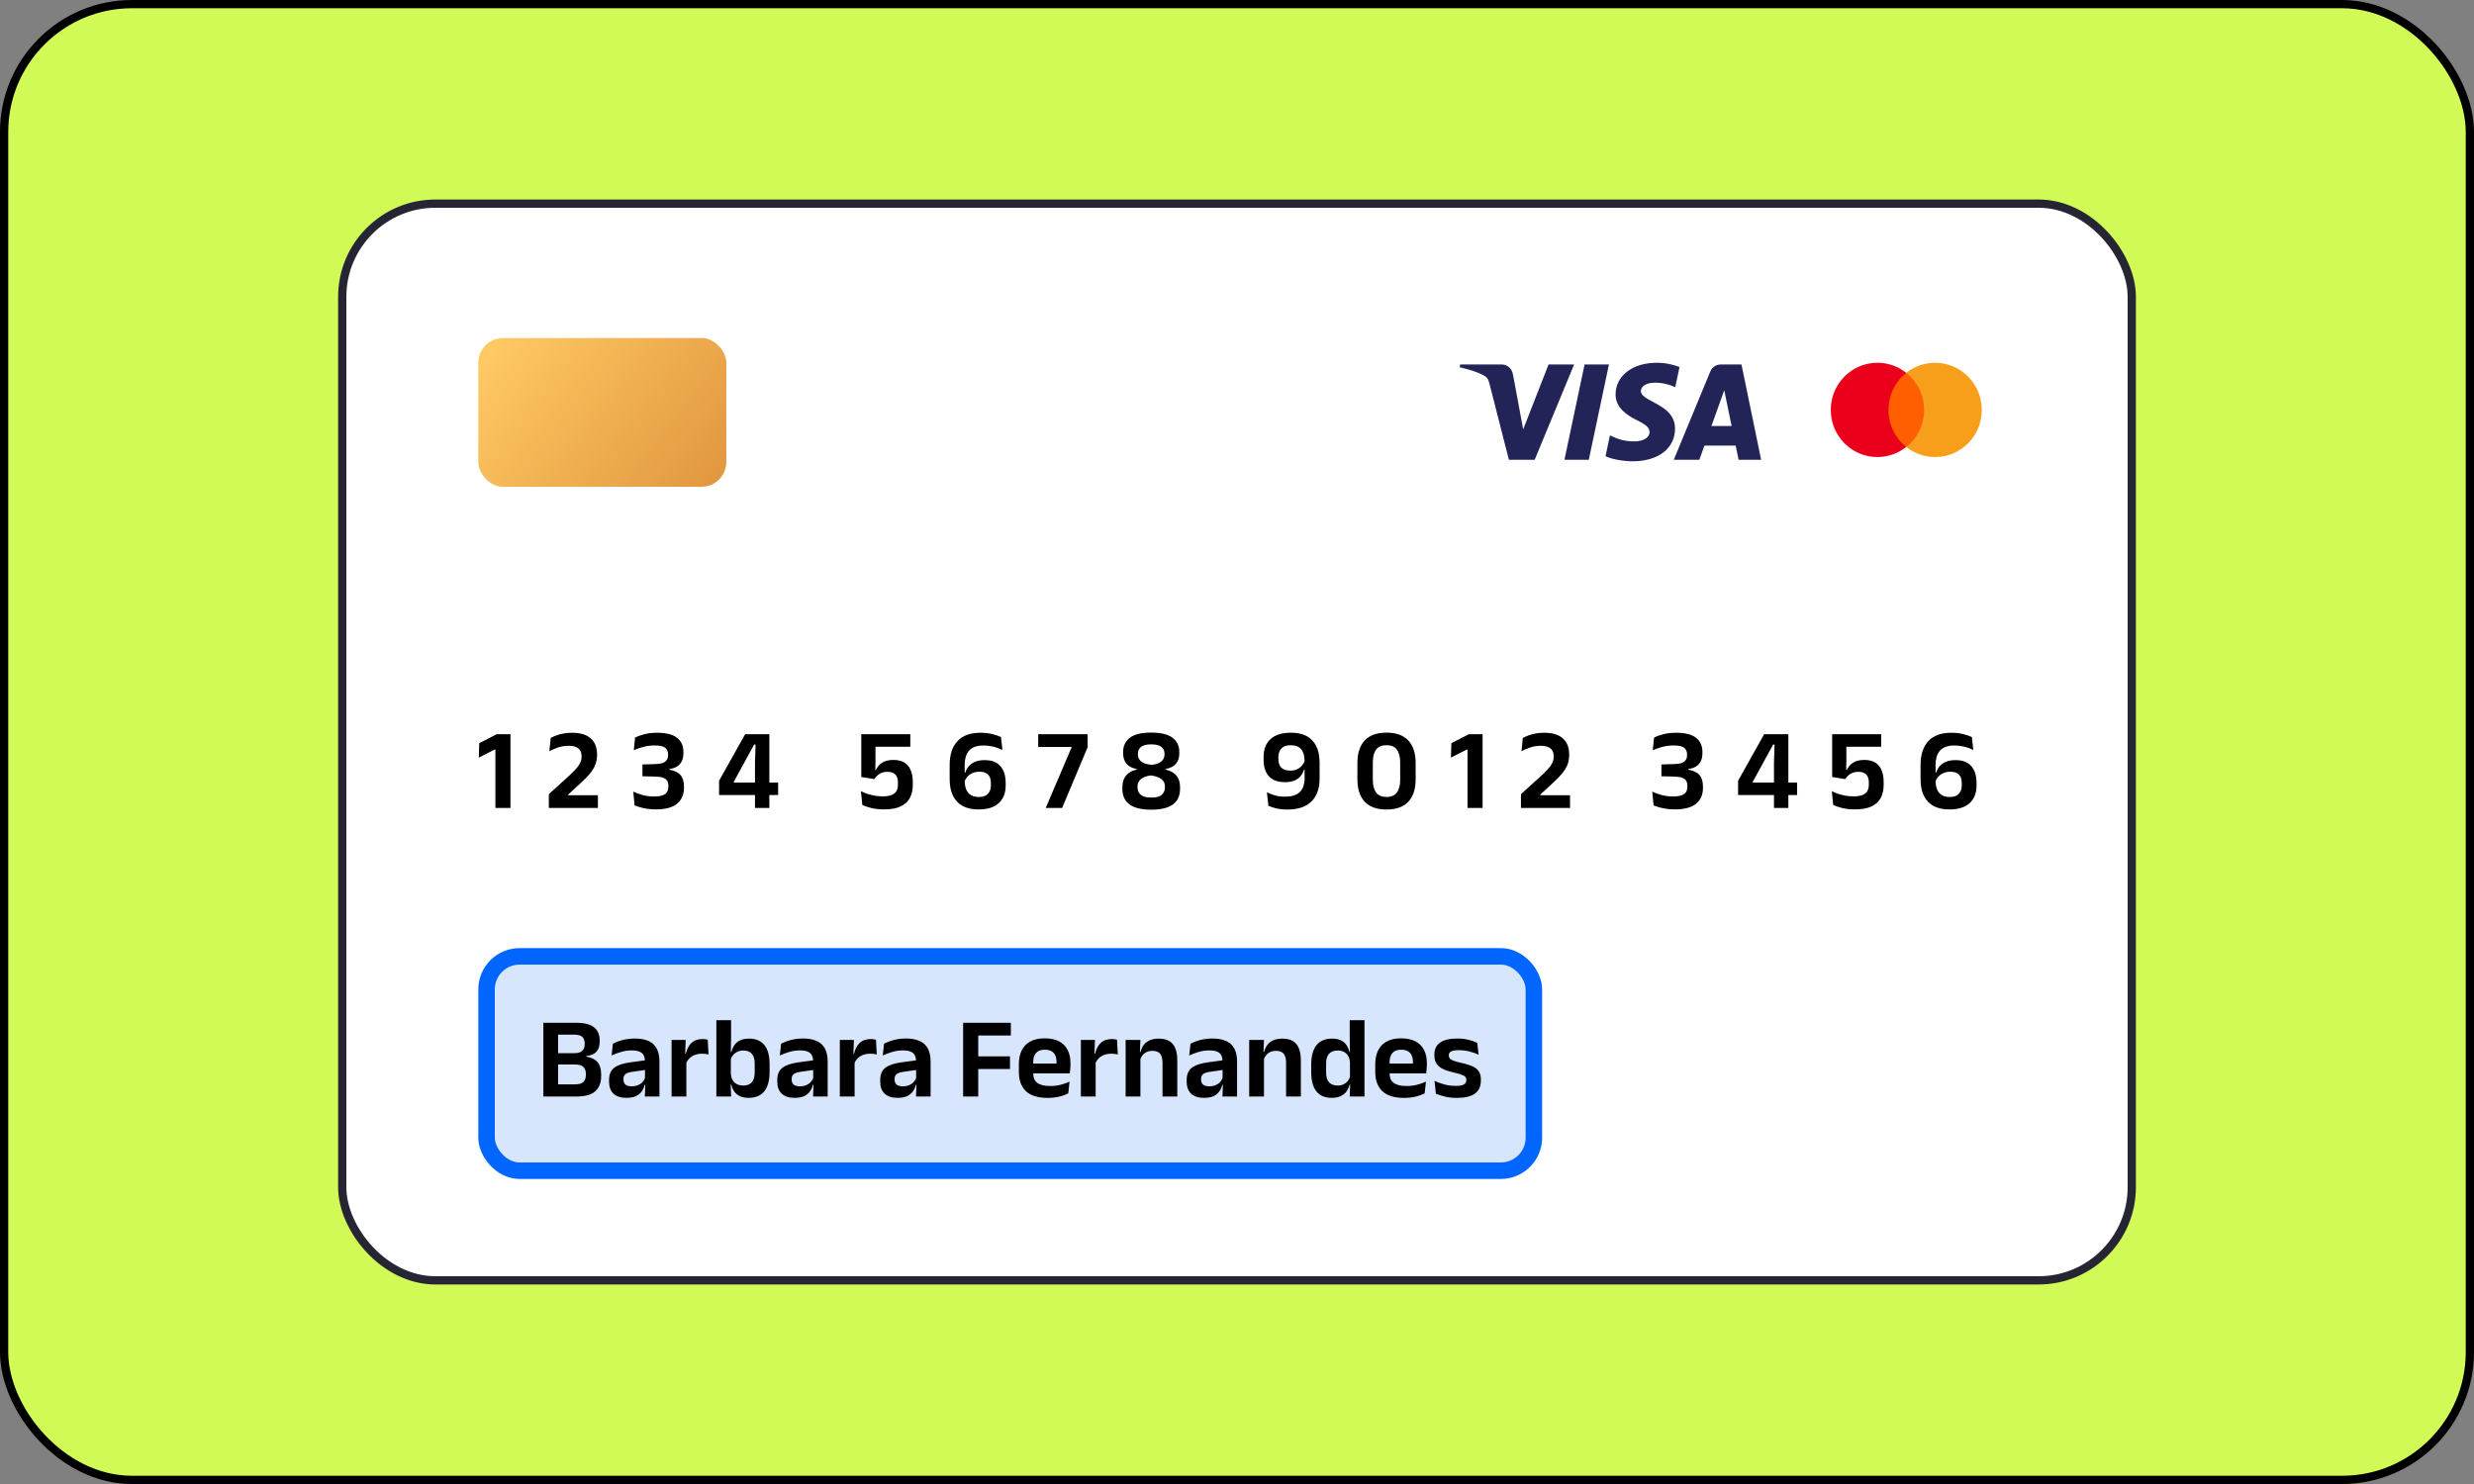 <svg width="300" height="180" viewBox="0 0 300 180" fill="none" xmlns="http://www.w3.org/2000/svg">
<rect x="0" y="0" width="300" height="180" fill="#808080" stroke="none"/>
<rect x="0.5" y="0.5" width="299" height="179" rx="15.5" fill="#D2FA57"/>
<rect x="0.5" y="0.5" width="299" height="179" rx="15.5" stroke="black"/>
<rect x="41.5" y="24.7" width="217" height="130.6" rx="11.3" fill="white"/>
<rect x="41.5" y="24.7" width="217" height="130.6" rx="11.3" stroke="#252534"/>
<g clip-path="url(#clip0_24871_2499)">
<path d="M228.681 45.223H233.633V54.214H228.681V45.223Z" fill="#FF5F00"/>
<path d="M228.995 49.719C228.995 47.892 229.844 46.272 231.149 45.223C230.19 44.461 228.98 44 227.659 44C224.531 44 222 46.557 222 49.719C222 52.88 224.531 55.437 227.659 55.437C228.98 55.437 230.19 54.977 231.149 54.214C229.844 53.182 228.995 51.545 228.995 49.719Z" fill="#EB001B"/>
<path d="M240.313 49.719C240.313 52.88 237.783 55.437 234.654 55.437C233.334 55.437 232.124 54.977 231.165 54.214C232.485 53.166 233.318 51.545 233.318 49.719C233.318 47.892 232.469 46.272 231.165 45.223C232.123 44.461 233.334 44 234.654 44C237.783 44 240.313 46.573 240.313 49.719Z" fill="#F79E1B"/>
</g>
<g clip-path="url(#clip1_24871_2499)">
<path d="M195.907 47.821C195.886 49.486 197.373 50.415 198.492 50.967C199.643 51.534 200.029 51.898 200.025 52.404C200.016 53.18 199.107 53.523 198.256 53.536C196.772 53.559 195.909 53.13 195.223 52.806L194.688 55.339C195.377 55.66 196.651 55.94 197.973 55.952C201.075 55.952 203.105 54.402 203.116 51.998C203.128 48.947 198.948 48.778 198.976 47.414C198.986 47.001 199.376 46.559 200.23 46.447C200.653 46.391 201.82 46.347 203.142 46.964L203.662 44.513C202.95 44.251 202.036 44 200.897 44C197.977 44 195.924 45.572 195.907 47.821ZM208.651 44.211C208.085 44.211 207.607 44.546 207.394 45.059L202.962 55.772H206.063L206.679 54.046H210.468L210.826 55.772H213.558L211.174 44.211H208.651ZM209.085 47.334L209.979 51.675H207.529L209.085 47.334ZM192.148 44.211L189.705 55.772H192.659L195.101 44.211H192.148M187.778 44.211L184.703 52.08L183.459 45.389C183.313 44.642 182.737 44.211 182.097 44.211H177.07L177 44.547C178.032 44.773 179.204 45.139 179.915 45.53C180.349 45.769 180.473 45.978 180.616 46.546L182.972 55.772H186.094L190.88 44.211L187.778 44.211Z" fill="url(#paint0_linear_24871_2499)"/>
</g>
<path d="M60.072 98V90.916H59.981L58.063 91.889L58.112 90.146L60.24 89.054H61.899V98H60.072ZM66.553 98V96.327L68.765 94.318C69.152 93.968 69.474 93.658 69.731 93.387C69.992 93.112 70.188 92.848 70.319 92.596C70.454 92.339 70.522 92.071 70.522 91.791V91.721C70.522 91.46 70.468 91.236 70.361 91.049C70.258 90.862 70.09 90.718 69.857 90.615C69.624 90.512 69.316 90.461 68.933 90.461C68.485 90.461 68.062 90.529 67.666 90.664C67.269 90.799 66.919 90.951 66.616 91.119L66.777 89.516C66.968 89.404 67.192 89.301 67.449 89.208C67.706 89.11 67.993 89.031 68.31 88.97C68.632 88.909 68.984 88.879 69.367 88.879C70.375 88.879 71.131 89.108 71.635 89.565C72.144 90.018 72.398 90.657 72.398 91.483V91.581C72.398 92.029 72.323 92.435 72.174 92.799C72.025 93.158 71.803 93.513 71.509 93.863C71.215 94.208 70.846 94.584 70.403 94.99L68.898 96.376V96.74L68.121 96.453H72.503V98H66.553ZM79.52 98.175C79.137 98.175 78.783 98.149 78.456 98.098C78.134 98.047 77.847 97.984 77.595 97.909C77.343 97.834 77.128 97.76 76.951 97.685L76.79 96.019C77.117 96.178 77.492 96.315 77.917 96.432C78.342 96.549 78.801 96.607 79.296 96.607C79.739 96.607 80.087 96.56 80.339 96.467C80.596 96.374 80.778 96.241 80.885 96.068C80.992 95.891 81.046 95.676 81.046 95.424V95.319C81.046 95.062 80.995 94.852 80.892 94.689C80.789 94.526 80.621 94.404 80.388 94.325C80.155 94.246 79.842 94.201 79.45 94.192L77.903 94.157V92.722L79.45 92.68C79.833 92.671 80.138 92.624 80.367 92.54C80.596 92.451 80.759 92.328 80.857 92.169C80.96 92.01 81.011 91.817 81.011 91.588V91.511C81.011 91.147 80.89 90.874 80.647 90.692C80.409 90.51 79.989 90.419 79.387 90.419C78.892 90.419 78.426 90.48 77.987 90.601C77.553 90.718 77.175 90.848 76.853 90.993L77.007 89.467C77.315 89.308 77.693 89.171 78.141 89.054C78.589 88.937 79.114 88.879 79.716 88.879C80.785 88.879 81.578 89.082 82.096 89.488C82.614 89.894 82.873 90.468 82.873 91.21V91.35C82.873 91.714 82.812 92.029 82.691 92.295C82.57 92.561 82.385 92.778 82.138 92.946C81.891 93.109 81.569 93.221 81.172 93.282V93.541L81.088 93.345C81.751 93.452 82.224 93.669 82.509 93.996C82.794 94.323 82.936 94.785 82.936 95.382V95.592C82.936 96.395 82.656 97.027 82.096 97.489C81.541 97.946 80.682 98.175 79.52 98.175ZM91.55 98V92.512L91.62 90.314H91.445L88.988 94.808V95.564L88.288 94.92H94.357V96.432H87.196V94.703L90.36 89.054H93.293V98H91.55ZM107.205 98.175C106.607 98.175 106.082 98.117 105.63 98C105.177 97.883 104.822 97.764 104.566 97.643L104.398 95.963C104.608 96.07 104.85 96.173 105.126 96.271C105.401 96.364 105.7 96.441 106.022 96.502C106.344 96.563 106.68 96.593 107.03 96.593C107.492 96.593 107.858 96.537 108.129 96.425C108.399 96.313 108.593 96.152 108.71 95.942C108.826 95.727 108.885 95.471 108.885 95.172V94.892C108.885 94.481 108.782 94.166 108.577 93.947C108.376 93.728 108.054 93.618 107.611 93.618C107.233 93.618 106.915 93.7 106.659 93.863C106.402 94.026 106.19 94.239 106.022 94.5L104.44 94.248V89.054H110.383V90.58H106.162V92.239L106.141 93.394H106.211C106.369 93.035 106.617 92.743 106.953 92.519C107.293 92.29 107.753 92.176 108.332 92.176C109.134 92.176 109.727 92.412 110.11 92.883C110.492 93.35 110.684 94.003 110.684 94.843V95.2C110.684 95.807 110.567 96.334 110.334 96.782C110.1 97.225 109.729 97.568 109.221 97.811C108.712 98.054 108.04 98.175 107.205 98.175ZM118.644 98.182C117.902 98.182 117.269 98.044 116.747 97.769C116.229 97.489 115.834 97.076 115.564 96.53C115.293 95.984 115.158 95.31 115.158 94.507V92.785C115.158 91.539 115.47 90.578 116.096 89.901C116.726 89.22 117.654 88.879 118.882 88.879C119.437 88.879 119.92 88.933 120.331 89.04C120.746 89.143 121.096 89.262 121.381 89.397L121.556 90.965C121.35 90.862 121.131 90.771 120.898 90.692C120.669 90.613 120.417 90.55 120.142 90.503C119.871 90.452 119.568 90.426 119.232 90.426C118.471 90.426 117.904 90.627 117.531 91.028C117.162 91.425 116.978 92.027 116.978 92.834V94.619C116.978 95.081 117.041 95.464 117.167 95.767C117.297 96.066 117.489 96.292 117.741 96.446C117.997 96.595 118.312 96.67 118.686 96.67C119.19 96.67 119.561 96.542 119.799 96.285C120.037 96.028 120.156 95.688 120.156 95.263V95.004C120.156 94.715 120.111 94.467 120.023 94.262C119.934 94.052 119.787 93.891 119.582 93.779C119.381 93.662 119.108 93.604 118.763 93.604C118.469 93.604 118.198 93.655 117.951 93.758C117.708 93.861 117.498 94.008 117.321 94.199C117.148 94.39 117.015 94.619 116.922 94.885L116.747 93.716H117.048C117.136 93.431 117.276 93.175 117.468 92.946C117.664 92.717 117.92 92.535 118.238 92.4C118.56 92.265 118.949 92.197 119.407 92.197C120.256 92.197 120.891 92.44 121.311 92.925C121.735 93.406 121.948 94.087 121.948 94.969V95.284C121.948 96.189 121.67 96.899 121.115 97.412C120.559 97.925 119.736 98.182 118.644 98.182ZM126.805 98L129.962 90.601H125.895V89.054H131.887V90.636L128.793 98H126.805ZM139.588 98.21C138.953 98.21 138.414 98.149 137.971 98.028C137.527 97.911 137.168 97.741 136.893 97.517C136.617 97.293 136.417 97.027 136.291 96.719C136.165 96.406 136.102 96.061 136.102 95.683V95.508C136.102 95.102 136.169 94.754 136.305 94.465C136.44 94.171 136.636 93.933 136.893 93.751C137.154 93.564 137.471 93.429 137.845 93.345V93.275C137.485 93.21 137.182 93.095 136.935 92.932C136.692 92.764 136.508 92.549 136.382 92.288C136.256 92.027 136.193 91.721 136.193 91.371V91.196C136.193 90.477 136.463 89.908 137.005 89.488C137.551 89.068 138.412 88.858 139.588 88.858C140.778 88.858 141.643 89.068 142.185 89.488C142.731 89.908 143.004 90.477 143.004 91.196V91.371C143.004 91.726 142.941 92.034 142.815 92.295C142.689 92.556 142.502 92.769 142.255 92.932C142.007 93.091 141.704 93.205 141.345 93.275V93.345C141.723 93.434 142.04 93.569 142.297 93.751C142.558 93.933 142.756 94.169 142.892 94.458C143.027 94.747 143.095 95.097 143.095 95.508V95.683C143.095 96.047 143.034 96.383 142.913 96.691C142.796 96.999 142.602 97.267 142.332 97.496C142.061 97.72 141.702 97.895 141.254 98.021C140.806 98.147 140.25 98.21 139.588 98.21ZM139.616 96.74C140.213 96.74 140.635 96.626 140.883 96.397C141.135 96.168 141.261 95.87 141.261 95.501V95.389C141.261 95.02 141.121 94.726 140.841 94.507C140.565 94.283 140.134 94.131 139.546 94.052C138.995 94.131 138.589 94.285 138.328 94.514C138.066 94.743 137.936 95.034 137.936 95.389V95.501C137.936 95.87 138.064 96.168 138.321 96.397C138.582 96.626 139.014 96.74 139.616 96.74ZM139.644 92.771C140.115 92.729 140.493 92.603 140.778 92.393C141.067 92.178 141.212 91.88 141.212 91.497V91.42C141.212 91.075 141.083 90.799 140.827 90.594C140.575 90.389 140.162 90.286 139.588 90.286C139.028 90.286 138.619 90.389 138.363 90.594C138.111 90.799 137.985 91.072 137.985 91.413V91.497C137.985 91.749 138.05 91.966 138.181 92.148C138.311 92.325 138.498 92.465 138.741 92.568C138.988 92.671 139.289 92.738 139.644 92.771ZM156.537 88.872C157.685 88.872 158.551 89.185 159.134 89.81C159.722 90.431 160.016 91.345 160.016 92.554V94.423C160.016 95.627 159.69 96.556 159.036 97.209C158.388 97.862 157.415 98.189 156.117 98.189C155.59 98.189 155.135 98.142 154.752 98.049C154.374 97.956 154.059 97.851 153.807 97.734L153.625 96.096C153.915 96.241 154.234 96.367 154.584 96.474C154.934 96.577 155.35 96.628 155.83 96.628C156.642 96.628 157.24 96.441 157.622 96.068C158.005 95.69 158.196 95.118 158.196 94.353V92.379C158.196 91.712 158.061 91.215 157.79 90.888C157.52 90.557 157.093 90.391 156.509 90.391C156.001 90.391 155.625 90.522 155.382 90.783C155.14 91.04 155.018 91.38 155.018 91.805V92.078C155.018 92.512 155.133 92.853 155.361 93.1C155.595 93.347 155.97 93.471 156.488 93.471C156.768 93.471 157.023 93.422 157.251 93.324C157.485 93.221 157.685 93.074 157.853 92.883C158.026 92.692 158.157 92.465 158.245 92.204L158.525 93.352H158.126C158.042 93.651 157.902 93.914 157.706 94.143C157.515 94.372 157.265 94.551 156.957 94.682C156.649 94.808 156.271 94.871 155.823 94.871C154.96 94.871 154.311 94.635 153.877 94.164C153.443 93.688 153.226 93.028 153.226 92.183V91.77C153.226 90.869 153.506 90.162 154.066 89.649C154.626 89.131 155.45 88.872 156.537 88.872ZM168.128 98.189C166.966 98.189 166.087 97.876 165.489 97.251C164.897 96.621 164.6 95.704 164.6 94.5V92.554C164.6 91.355 164.897 90.44 165.489 89.81C166.082 89.18 166.962 88.865 168.128 88.865C169.295 88.865 170.175 89.18 170.767 89.81C171.365 90.44 171.663 91.355 171.663 92.554V94.5C171.663 95.704 171.365 96.621 170.767 97.251C170.175 97.876 169.295 98.189 168.128 98.189ZM168.128 96.67C168.698 96.67 169.115 96.493 169.381 96.138C169.652 95.779 169.787 95.261 169.787 94.584V92.477C169.787 91.796 169.652 91.278 169.381 90.923C169.115 90.564 168.698 90.384 168.128 90.384C167.554 90.384 167.134 90.564 166.868 90.923C166.602 91.278 166.469 91.796 166.469 92.477V94.584C166.469 95.261 166.605 95.779 166.875 96.138C167.146 96.493 167.564 96.67 168.128 96.67ZM177.952 98V90.916H177.861L175.943 91.889L175.992 90.146L178.12 89.054H179.779V98H177.952ZM184.433 98V96.327L186.645 94.318C187.033 93.968 187.355 93.658 187.611 93.387C187.873 93.112 188.069 92.848 188.199 92.596C188.335 92.339 188.402 92.071 188.402 91.791V91.721C188.402 91.46 188.349 91.236 188.241 91.049C188.139 90.862 187.971 90.718 187.737 90.615C187.504 90.512 187.196 90.461 186.813 90.461C186.365 90.461 185.943 90.529 185.546 90.664C185.15 90.799 184.8 90.951 184.496 91.119L184.657 89.516C184.849 89.404 185.073 89.301 185.329 89.208C185.586 89.11 185.873 89.031 186.19 88.97C186.512 88.909 186.865 88.879 187.247 88.879C188.255 88.879 189.011 89.108 189.515 89.565C190.024 90.018 190.278 90.657 190.278 91.483V91.581C190.278 92.029 190.204 92.435 190.054 92.799C189.905 93.158 189.683 93.513 189.389 93.863C189.095 94.208 188.727 94.584 188.283 94.99L186.778 96.376V96.74L186.001 96.453H190.383V98H184.433ZM203.085 98.175C202.702 98.175 202.347 98.149 202.021 98.098C201.699 98.047 201.412 97.984 201.16 97.909C200.908 97.834 200.693 97.76 200.516 97.685L200.355 96.019C200.681 96.178 201.057 96.315 201.482 96.432C201.906 96.549 202.366 96.607 202.861 96.607C203.304 96.607 203.652 96.56 203.904 96.467C204.16 96.374 204.342 96.241 204.45 96.068C204.557 95.891 204.611 95.676 204.611 95.424V95.319C204.611 95.062 204.559 94.852 204.457 94.689C204.354 94.526 204.186 94.404 203.953 94.325C203.719 94.246 203.407 94.201 203.015 94.192L201.468 94.157V92.722L203.015 92.68C203.397 92.671 203.703 92.624 203.932 92.54C204.16 92.451 204.324 92.328 204.422 92.169C204.524 92.01 204.576 91.817 204.576 91.588V91.511C204.576 91.147 204.454 90.874 204.212 90.692C203.974 90.51 203.554 90.419 202.952 90.419C202.457 90.419 201.99 90.48 201.552 90.601C201.118 90.718 200.74 90.848 200.418 90.993L200.572 89.467C200.88 89.308 201.258 89.171 201.706 89.054C202.154 88.937 202.679 88.879 203.281 88.879C204.349 88.879 205.143 89.082 205.661 89.488C206.179 89.894 206.438 90.468 206.438 91.21V91.35C206.438 91.714 206.377 92.029 206.256 92.295C206.134 92.561 205.95 92.778 205.703 92.946C205.455 93.109 205.133 93.221 204.737 93.282V93.541L204.653 93.345C205.315 93.452 205.789 93.669 206.074 93.996C206.358 94.323 206.501 94.785 206.501 95.382V95.592C206.501 96.395 206.221 97.027 205.661 97.489C205.105 97.946 204.247 98.175 203.085 98.175ZM215.115 98V92.512L215.185 90.314H215.01L212.553 94.808V95.564L211.853 94.92H217.922V96.432H210.761V94.703L213.925 89.054H216.858V98H215.115ZM224.935 98.175C224.337 98.175 223.812 98.117 223.36 98C222.907 97.883 222.552 97.764 222.296 97.643L222.128 95.963C222.338 96.07 222.58 96.173 222.856 96.271C223.131 96.364 223.43 96.441 223.752 96.502C224.074 96.563 224.41 96.593 224.76 96.593C225.222 96.593 225.588 96.537 225.859 96.425C226.129 96.313 226.323 96.152 226.44 95.942C226.556 95.727 226.615 95.471 226.615 95.172V94.892C226.615 94.481 226.512 94.166 226.307 93.947C226.106 93.728 225.784 93.618 225.341 93.618C224.963 93.618 224.645 93.7 224.389 93.863C224.132 94.026 223.92 94.239 223.752 94.5L222.17 94.248V89.054H228.113V90.58H223.892V92.239L223.871 93.394H223.941C224.099 93.035 224.347 92.743 224.683 92.519C225.023 92.29 225.483 92.176 226.062 92.176C226.864 92.176 227.457 92.412 227.84 92.883C228.222 93.35 228.414 94.003 228.414 94.843V95.2C228.414 95.807 228.297 96.334 228.064 96.782C227.83 97.225 227.459 97.568 226.951 97.811C226.442 98.054 225.77 98.175 224.935 98.175ZM236.374 98.182C235.632 98.182 235 98.044 234.477 97.769C233.959 97.489 233.565 97.076 233.294 96.53C233.023 95.984 232.888 95.31 232.888 94.507V92.785C232.888 91.539 233.201 90.578 233.826 89.901C234.456 89.22 235.385 88.879 236.612 88.879C237.167 88.879 237.65 88.933 238.061 89.04C238.476 89.143 238.826 89.262 239.111 89.397L239.286 90.965C239.081 90.862 238.861 90.771 238.628 90.692C238.399 90.613 238.147 90.55 237.872 90.503C237.601 90.452 237.298 90.426 236.962 90.426C236.201 90.426 235.634 90.627 235.261 91.028C234.892 91.425 234.708 92.027 234.708 92.834V94.619C234.708 95.081 234.771 95.464 234.897 95.767C235.028 96.066 235.219 96.292 235.471 96.446C235.728 96.595 236.043 96.67 236.416 96.67C236.92 96.67 237.291 96.542 237.529 96.285C237.767 96.028 237.886 95.688 237.886 95.263V95.004C237.886 94.715 237.842 94.467 237.753 94.262C237.664 94.052 237.517 93.891 237.312 93.779C237.111 93.662 236.838 93.604 236.493 93.604C236.199 93.604 235.928 93.655 235.681 93.758C235.438 93.861 235.228 94.008 235.051 94.199C234.878 94.39 234.745 94.619 234.652 94.885L234.477 93.716H234.778C234.867 93.431 235.007 93.175 235.198 92.946C235.394 92.717 235.651 92.535 235.968 92.4C236.29 92.265 236.68 92.197 237.137 92.197C237.986 92.197 238.621 92.44 239.041 92.925C239.466 93.406 239.678 94.087 239.678 94.969V95.284C239.678 96.189 239.4 96.899 238.845 97.412C238.29 97.925 237.466 98.182 236.374 98.182Z" fill="black"/>
<rect x="58" y="41" width="30.075" height="18.045" rx="3.008" fill="url(#paint1_linear_24871_2499)"/>
<rect x="59" y="116" width="127" height="26" rx="4.008" fill="#D7E6FD" stroke="#0066FF" stroke-width="2"/>
<path d="M67.191 133V131.53H69.697C70.182 131.53 70.528 131.434 70.733 131.243C70.938 131.047 71.041 130.769 71.041 130.41V130.242C71.041 129.873 70.936 129.593 70.726 129.402C70.521 129.211 70.166 129.115 69.662 129.115H67.17V127.743H69.62C70.082 127.743 70.411 127.647 70.607 127.456C70.803 127.265 70.901 126.996 70.901 126.651V126.56C70.901 126.215 70.805 125.951 70.614 125.769C70.423 125.587 70.091 125.496 69.62 125.496H67.156V124.054H69.809C70.845 124.054 71.589 124.238 72.042 124.607C72.495 124.976 72.721 125.51 72.721 126.21V126.329C72.721 126.861 72.588 127.274 72.322 127.568C72.061 127.862 71.65 128.037 71.09 128.093V128.163C71.72 128.266 72.177 128.49 72.462 128.835C72.751 129.18 72.896 129.666 72.896 130.291V130.522C72.896 131.325 72.658 131.938 72.182 132.363C71.711 132.788 70.952 133 69.907 133H67.191ZM65.889 133V124.054H67.674V133H65.889ZM78.195 133L78.258 131.32L78.21 131.166V129.017L78.203 128.709C78.203 128.261 78.079 127.932 77.832 127.722C77.589 127.512 77.19 127.407 76.635 127.407C76.163 127.407 75.72 127.47 75.305 127.596C74.894 127.717 74.513 127.86 74.163 128.023L74.317 126.595C74.523 126.488 74.756 126.387 75.017 126.294C75.284 126.196 75.58 126.117 75.906 126.056C76.233 125.995 76.585 125.965 76.963 125.965C77.523 125.965 77.997 126.033 78.385 126.168C78.772 126.299 79.08 126.488 79.308 126.735C79.542 126.982 79.71 127.279 79.812 127.624C79.915 127.965 79.966 128.343 79.966 128.758V133H78.195ZM75.948 133.161C75.267 133.161 74.747 132.991 74.388 132.65C74.033 132.309 73.856 131.824 73.856 131.194V130.998C73.856 130.331 74.061 129.838 74.472 129.521C74.882 129.199 75.533 128.977 76.424 128.856L78.371 128.59L78.475 129.745L76.683 130.004C76.291 130.055 76.011 130.149 75.844 130.284C75.68 130.419 75.599 130.618 75.599 130.879V130.949C75.599 131.206 75.678 131.406 75.837 131.551C76 131.691 76.254 131.761 76.6 131.761C76.907 131.761 77.171 131.712 77.391 131.614C77.61 131.516 77.79 131.388 77.93 131.229C78.074 131.066 78.177 130.884 78.237 130.683L78.49 131.572H78.181C78.107 131.866 77.986 132.134 77.817 132.377C77.654 132.615 77.423 132.806 77.124 132.951C76.826 133.091 76.434 133.161 75.948 133.161ZM83.181 129.01L82.726 127.813H83.16C83.286 127.258 83.515 126.821 83.846 126.504C84.178 126.187 84.637 126.028 85.225 126.028C85.347 126.028 85.456 126.037 85.554 126.056C85.652 126.07 85.741 126.089 85.82 126.112L85.918 127.904C85.816 127.871 85.697 127.848 85.561 127.834C85.426 127.815 85.284 127.806 85.134 127.806C84.658 127.806 84.252 127.911 83.916 128.121C83.585 128.331 83.34 128.627 83.181 129.01ZM81.438 133V126.133H83.146L83.069 128.24L83.23 128.303V133H81.438ZM90.786 133.161C90.375 133.161 90.025 133.096 89.736 132.965C89.451 132.83 89.22 132.641 89.043 132.398C88.87 132.155 88.747 131.871 88.672 131.544H88.161L88.623 130.172C88.637 130.499 88.707 130.774 88.833 130.998C88.959 131.222 89.134 131.39 89.358 131.502C89.582 131.614 89.841 131.67 90.135 131.67C90.588 131.67 90.931 131.539 91.164 131.278C91.397 131.012 91.514 130.615 91.514 130.088V128.975C91.514 128.462 91.397 128.074 91.164 127.813C90.931 127.552 90.588 127.421 90.135 127.421C89.869 127.421 89.631 127.472 89.421 127.575C89.211 127.673 89.036 127.806 88.896 127.974C88.756 128.142 88.656 128.336 88.595 128.555L88.189 127.589H88.693C88.768 127.29 88.887 127.02 89.05 126.777C89.213 126.53 89.44 126.336 89.729 126.196C90.023 126.051 90.396 125.979 90.849 125.979C91.656 125.979 92.27 126.24 92.69 126.763C93.11 127.281 93.32 128.049 93.32 129.066V130.018C93.32 131.045 93.108 131.826 92.683 132.363C92.258 132.895 91.626 133.161 90.786 133.161ZM86.866 133V123.746H88.651V125.86L88.616 127.953L88.623 128.17V130.893L88.595 131.32L88.658 133H86.866ZM98.594 133L98.657 131.32L98.608 131.166V129.017L98.601 128.709C98.601 128.261 98.477 127.932 98.23 127.722C97.987 127.512 97.588 127.407 97.033 127.407C96.562 127.407 96.118 127.47 95.703 127.596C95.292 127.717 94.912 127.86 94.562 128.023L94.716 126.595C94.921 126.488 95.155 126.387 95.416 126.294C95.682 126.196 95.978 126.117 96.305 126.056C96.632 125.995 96.984 125.965 97.362 125.965C97.922 125.965 98.396 126.033 98.783 126.168C99.17 126.299 99.478 126.488 99.707 126.735C99.94 126.982 100.108 127.279 100.211 127.624C100.314 127.965 100.365 128.343 100.365 128.758V133H98.594ZM96.347 133.161C95.666 133.161 95.145 132.991 94.786 132.65C94.431 132.309 94.254 131.824 94.254 131.194V130.998C94.254 130.331 94.459 129.838 94.87 129.521C95.281 129.199 95.932 128.977 96.823 128.856L98.769 128.59L98.874 129.745L97.082 130.004C96.69 130.055 96.41 130.149 96.242 130.284C96.079 130.419 95.997 130.618 95.997 130.879V130.949C95.997 131.206 96.076 131.406 96.235 131.551C96.398 131.691 96.653 131.761 96.998 131.761C97.306 131.761 97.57 131.712 97.789 131.614C98.008 131.516 98.188 131.388 98.328 131.229C98.473 131.066 98.575 130.884 98.636 130.683L98.888 131.572H98.58C98.505 131.866 98.384 132.134 98.216 132.377C98.053 132.615 97.822 132.806 97.523 132.951C97.224 133.091 96.832 133.161 96.347 133.161ZM103.58 129.01L103.125 127.813H103.559C103.685 127.258 103.913 126.821 104.245 126.504C104.576 126.187 105.036 126.028 105.624 126.028C105.745 126.028 105.855 126.037 105.953 126.056C106.051 126.07 106.139 126.089 106.219 126.112L106.317 127.904C106.214 127.871 106.095 127.848 105.96 127.834C105.824 127.815 105.682 127.806 105.533 127.806C105.057 127.806 104.651 127.911 104.315 128.121C103.983 128.331 103.738 128.627 103.58 129.01ZM101.837 133V126.133H103.545L103.468 128.24L103.629 128.303V133H101.837ZM111.076 133L111.139 131.32L111.09 131.166V129.017L111.083 128.709C111.083 128.261 110.96 127.932 110.712 127.722C110.47 127.512 110.071 127.407 109.515 127.407C109.044 127.407 108.601 127.47 108.185 127.596C107.775 127.717 107.394 127.86 107.044 128.023L107.198 126.595C107.404 126.488 107.637 126.387 107.898 126.294C108.164 126.196 108.461 126.117 108.787 126.056C109.114 125.995 109.466 125.965 109.844 125.965C110.404 125.965 110.878 126.033 111.265 126.168C111.653 126.299 111.961 126.488 112.189 126.735C112.423 126.982 112.591 127.279 112.693 127.624C112.796 127.965 112.847 128.343 112.847 128.758V133H111.076ZM108.829 133.161C108.148 133.161 107.628 132.991 107.268 132.65C106.914 132.309 106.736 131.824 106.736 131.194V130.998C106.736 130.331 106.942 129.838 107.352 129.521C107.763 129.199 108.414 128.977 109.305 128.856L111.251 128.59L111.356 129.745L109.564 130.004C109.172 130.055 108.892 130.149 108.724 130.284C108.561 130.419 108.479 130.618 108.479 130.879V130.949C108.479 131.206 108.559 131.406 108.717 131.551C108.881 131.691 109.135 131.761 109.48 131.761C109.788 131.761 110.052 131.712 110.271 131.614C110.491 131.516 110.67 131.388 110.81 131.229C110.955 131.066 111.058 130.884 111.118 130.683L111.37 131.572H111.062C110.988 131.866 110.866 132.134 110.698 132.377C110.535 132.615 110.304 132.806 110.005 132.951C109.707 133.091 109.315 133.161 108.829 133.161ZM116.789 133V124.054H118.623V133H116.789ZM117.839 129.668V128.128H122.473V129.668H117.839ZM117.321 125.601V124.054H122.578V125.601H117.321ZM127.034 133.168C125.858 133.168 124.983 132.897 124.409 132.356C123.835 131.815 123.548 131.031 123.548 130.004V129.108C123.548 128.091 123.817 127.309 124.353 126.763C124.89 126.217 125.669 125.944 126.691 125.944C127.382 125.944 127.958 126.065 128.42 126.308C128.882 126.551 129.228 126.896 129.456 127.344C129.69 127.787 129.806 128.319 129.806 128.94V129.185C129.806 129.353 129.797 129.526 129.778 129.703C129.764 129.876 129.743 130.039 129.715 130.193H128.091C128.105 129.936 128.112 129.694 128.112 129.465C128.117 129.232 128.119 129.022 128.119 128.835C128.119 128.513 128.068 128.24 127.965 128.016C127.863 127.787 127.706 127.615 127.496 127.498C127.286 127.381 127.018 127.323 126.691 127.323C126.211 127.323 125.856 127.456 125.627 127.722C125.399 127.988 125.284 128.366 125.284 128.856V129.493L125.291 129.696V130.235C125.291 130.45 125.324 130.648 125.389 130.83C125.459 131.012 125.574 131.171 125.732 131.306C125.891 131.437 126.101 131.539 126.362 131.614C126.628 131.689 126.96 131.726 127.356 131.726C127.786 131.726 128.194 131.679 128.581 131.586C128.973 131.488 129.344 131.357 129.694 131.194L129.54 132.608C129.228 132.781 128.859 132.916 128.434 133.014C128.014 133.117 127.548 133.168 127.034 133.168ZM124.5 130.193V129.003H129.351V130.193H124.5ZM132.81 129.01L132.355 127.813H132.789C132.915 127.258 133.144 126.821 133.475 126.504C133.807 126.187 134.266 126.028 134.854 126.028C134.976 126.028 135.085 126.037 135.183 126.056C135.281 126.07 135.37 126.089 135.449 126.112L135.547 127.904C135.445 127.871 135.326 127.848 135.19 127.834C135.055 127.815 134.913 127.806 134.763 127.806C134.287 127.806 133.881 127.911 133.545 128.121C133.214 128.331 132.969 128.627 132.81 129.01ZM131.067 133V126.133H132.775L132.698 128.24L132.859 128.303V133H131.067ZM140.968 133V128.877C140.968 128.588 140.928 128.338 140.849 128.128C140.774 127.918 140.648 127.755 140.471 127.638C140.294 127.521 140.051 127.463 139.743 127.463C139.472 127.463 139.234 127.512 139.029 127.61C138.828 127.708 138.663 127.841 138.532 128.009C138.406 128.172 138.31 128.359 138.245 128.569L137.965 127.589H138.301C138.376 127.286 138.499 127.013 138.672 126.77C138.849 126.527 139.087 126.336 139.386 126.196C139.689 126.051 140.067 125.979 140.52 125.979C141.047 125.979 141.474 126.079 141.801 126.28C142.128 126.476 142.368 126.77 142.522 127.162C142.681 127.554 142.76 128.039 142.76 128.618V133H140.968ZM136.495 133V126.133H138.287L138.217 127.806L138.287 127.953V133H136.495ZM148.237 133L148.3 131.32L148.251 131.166V129.017L148.244 128.709C148.244 128.261 148.12 127.932 147.873 127.722C147.63 127.512 147.231 127.407 146.676 127.407C146.204 127.407 145.761 127.47 145.346 127.596C144.935 127.717 144.555 127.86 144.205 128.023L144.359 126.595C144.564 126.488 144.797 126.387 145.059 126.294C145.325 126.196 145.621 126.117 145.948 126.056C146.274 125.995 146.627 125.965 147.005 125.965C147.565 125.965 148.038 126.033 148.426 126.168C148.813 126.299 149.121 126.488 149.35 126.735C149.583 126.982 149.751 127.279 149.854 127.624C149.956 127.965 150.008 128.343 150.008 128.758V133H148.237ZM145.99 133.161C145.308 133.161 144.788 132.991 144.429 132.65C144.074 132.309 143.897 131.824 143.897 131.194V130.998C143.897 130.331 144.102 129.838 144.513 129.521C144.923 129.199 145.574 128.977 146.466 128.856L148.412 128.59L148.517 129.745L146.725 130.004C146.333 130.055 146.053 130.149 145.885 130.284C145.721 130.419 145.64 130.618 145.64 130.879V130.949C145.64 131.206 145.719 131.406 145.878 131.551C146.041 131.691 146.295 131.761 146.641 131.761C146.949 131.761 147.212 131.712 147.432 131.614C147.651 131.516 147.831 131.388 147.971 131.229C148.115 131.066 148.218 130.884 148.279 130.683L148.531 131.572H148.223C148.148 131.866 148.027 132.134 147.859 132.377C147.695 132.615 147.464 132.806 147.166 132.951C146.867 133.091 146.475 133.161 145.99 133.161ZM155.952 133V128.877C155.952 128.588 155.913 128.338 155.833 128.128C155.759 127.918 155.633 127.755 155.455 127.638C155.278 127.521 155.035 127.463 154.727 127.463C154.457 127.463 154.219 127.512 154.013 127.61C153.813 127.708 153.647 127.841 153.516 128.009C153.39 128.172 153.295 128.359 153.229 128.569L152.949 127.589H153.285C153.36 127.286 153.484 127.013 153.656 126.77C153.834 126.527 154.072 126.336 154.37 126.196C154.674 126.051 155.052 125.979 155.504 125.979C156.032 125.979 156.459 126.079 156.785 126.28C157.112 126.476 157.352 126.77 157.506 127.162C157.665 127.554 157.744 128.039 157.744 128.618V133H155.952ZM151.479 133V126.133H153.271L153.201 127.806L153.271 127.953V133H151.479ZM161.471 133.161C160.664 133.161 160.05 132.9 159.63 132.377C159.21 131.854 159 131.084 159 130.067V129.122C159 128.091 159.212 127.309 159.637 126.777C160.062 126.245 160.694 125.979 161.534 125.979C161.945 125.979 162.29 126.044 162.57 126.175C162.855 126.306 163.083 126.492 163.256 126.735C163.433 126.978 163.557 127.262 163.627 127.589H164.152L163.697 128.919C163.688 128.597 163.62 128.326 163.494 128.107C163.373 127.883 163.202 127.713 162.983 127.596C162.764 127.479 162.505 127.421 162.206 127.421C161.753 127.421 161.406 127.552 161.163 127.813C160.925 128.074 160.806 128.464 160.806 128.982V130.116C160.806 130.629 160.925 131.017 161.163 131.278C161.406 131.539 161.758 131.67 162.22 131.67C162.481 131.67 162.715 131.621 162.92 131.523C163.125 131.425 163.296 131.292 163.431 131.124C163.571 130.951 163.671 130.758 163.732 130.543L164.159 131.544H163.655C163.58 131.843 163.459 132.116 163.291 132.363C163.123 132.606 162.892 132.799 162.598 132.944C162.304 133.089 161.928 133.161 161.471 133.161ZM163.669 133L163.732 131.32L163.697 130.921V128.114L163.704 127.827L163.669 125.86V123.746H165.461V133H163.669ZM170.251 133.168C169.075 133.168 168.2 132.897 167.626 132.356C167.052 131.815 166.765 131.031 166.765 130.004V129.108C166.765 128.091 167.034 127.309 167.57 126.763C168.107 126.217 168.886 125.944 169.908 125.944C170.599 125.944 171.175 126.065 171.637 126.308C172.099 126.551 172.445 126.896 172.673 127.344C172.907 127.787 173.023 128.319 173.023 128.94V129.185C173.023 129.353 173.014 129.526 172.995 129.703C172.981 129.876 172.96 130.039 172.932 130.193H171.308C171.322 129.936 171.329 129.694 171.329 129.465C171.334 129.232 171.336 129.022 171.336 128.835C171.336 128.513 171.285 128.24 171.182 128.016C171.08 127.787 170.923 127.615 170.713 127.498C170.503 127.381 170.235 127.323 169.908 127.323C169.428 127.323 169.073 127.456 168.844 127.722C168.616 127.988 168.501 128.366 168.501 128.856V129.493L168.508 129.696V130.235C168.508 130.45 168.541 130.648 168.606 130.83C168.676 131.012 168.791 131.171 168.949 131.306C169.108 131.437 169.318 131.539 169.579 131.614C169.845 131.689 170.177 131.726 170.573 131.726C171.003 131.726 171.411 131.679 171.798 131.586C172.19 131.488 172.561 131.357 172.911 131.194L172.757 132.608C172.445 132.781 172.076 132.916 171.651 133.014C171.231 133.117 170.765 133.168 170.251 133.168ZM167.717 130.193V129.003H172.568V130.193H167.717ZM176.67 133.168C176.119 133.168 175.629 133.114 175.2 133.007C174.775 132.904 174.414 132.788 174.115 132.657L173.954 131.103C174.309 131.266 174.698 131.409 175.123 131.53C175.552 131.651 176.024 131.712 176.537 131.712C176.985 131.712 177.309 131.656 177.51 131.544C177.711 131.427 177.811 131.255 177.811 131.026V130.984C177.811 130.83 177.764 130.704 177.671 130.606C177.582 130.508 177.424 130.419 177.195 130.34C176.966 130.256 176.644 130.167 176.229 130.074C175.655 129.939 175.2 129.782 174.864 129.605C174.533 129.423 174.295 129.201 174.15 128.94C174.005 128.674 173.933 128.357 173.933 127.988V127.925C173.933 127.276 174.164 126.789 174.626 126.462C175.088 126.131 175.772 125.965 176.677 125.965C177.214 125.965 177.687 126.019 178.098 126.126C178.513 126.229 178.859 126.352 179.134 126.497L179.295 127.925C178.968 127.771 178.602 127.643 178.196 127.54C177.79 127.433 177.354 127.379 176.887 127.379C176.584 127.379 176.343 127.405 176.166 127.456C175.993 127.503 175.87 127.57 175.795 127.659C175.72 127.748 175.683 127.855 175.683 127.981V128.016C175.683 128.156 175.723 128.277 175.802 128.38C175.886 128.483 176.038 128.576 176.257 128.66C176.476 128.739 176.784 128.826 177.181 128.919C177.76 129.04 178.224 129.183 178.574 129.346C178.924 129.509 179.178 129.719 179.337 129.976C179.496 130.228 179.575 130.559 179.575 130.97V131.054C179.575 131.763 179.335 132.293 178.854 132.643C178.373 132.993 177.645 133.168 176.67 133.168Z" fill="black"/>
<defs>
<linearGradient id="paint0_linear_24871_2499" x1="1857.72" y1="79.928" x2="1892.75" y2="-1147.54" gradientUnits="userSpaceOnUse">
<stop stop-color="#222357"/>
<stop offset="1" stop-color="#254AA5"/>
</linearGradient>
<linearGradient id="paint1_linear_24871_2499" x1="61.008" y1="41" x2="91.835" y2="64.308" gradientUnits="userSpaceOnUse">
<stop stop-color="#FEC863"/>
<stop offset="1" stop-color="#DB8C37"/>
</linearGradient>
<clipPath id="clip0_24871_2499">
<rect width="19" height="12" fill="white" transform="translate(222 44)"/>
</clipPath>
<clipPath id="clip1_24871_2499">
<rect width="36.558" height="12" fill="white" transform="translate(177 44)"/>
</clipPath>
</defs>
</svg>
